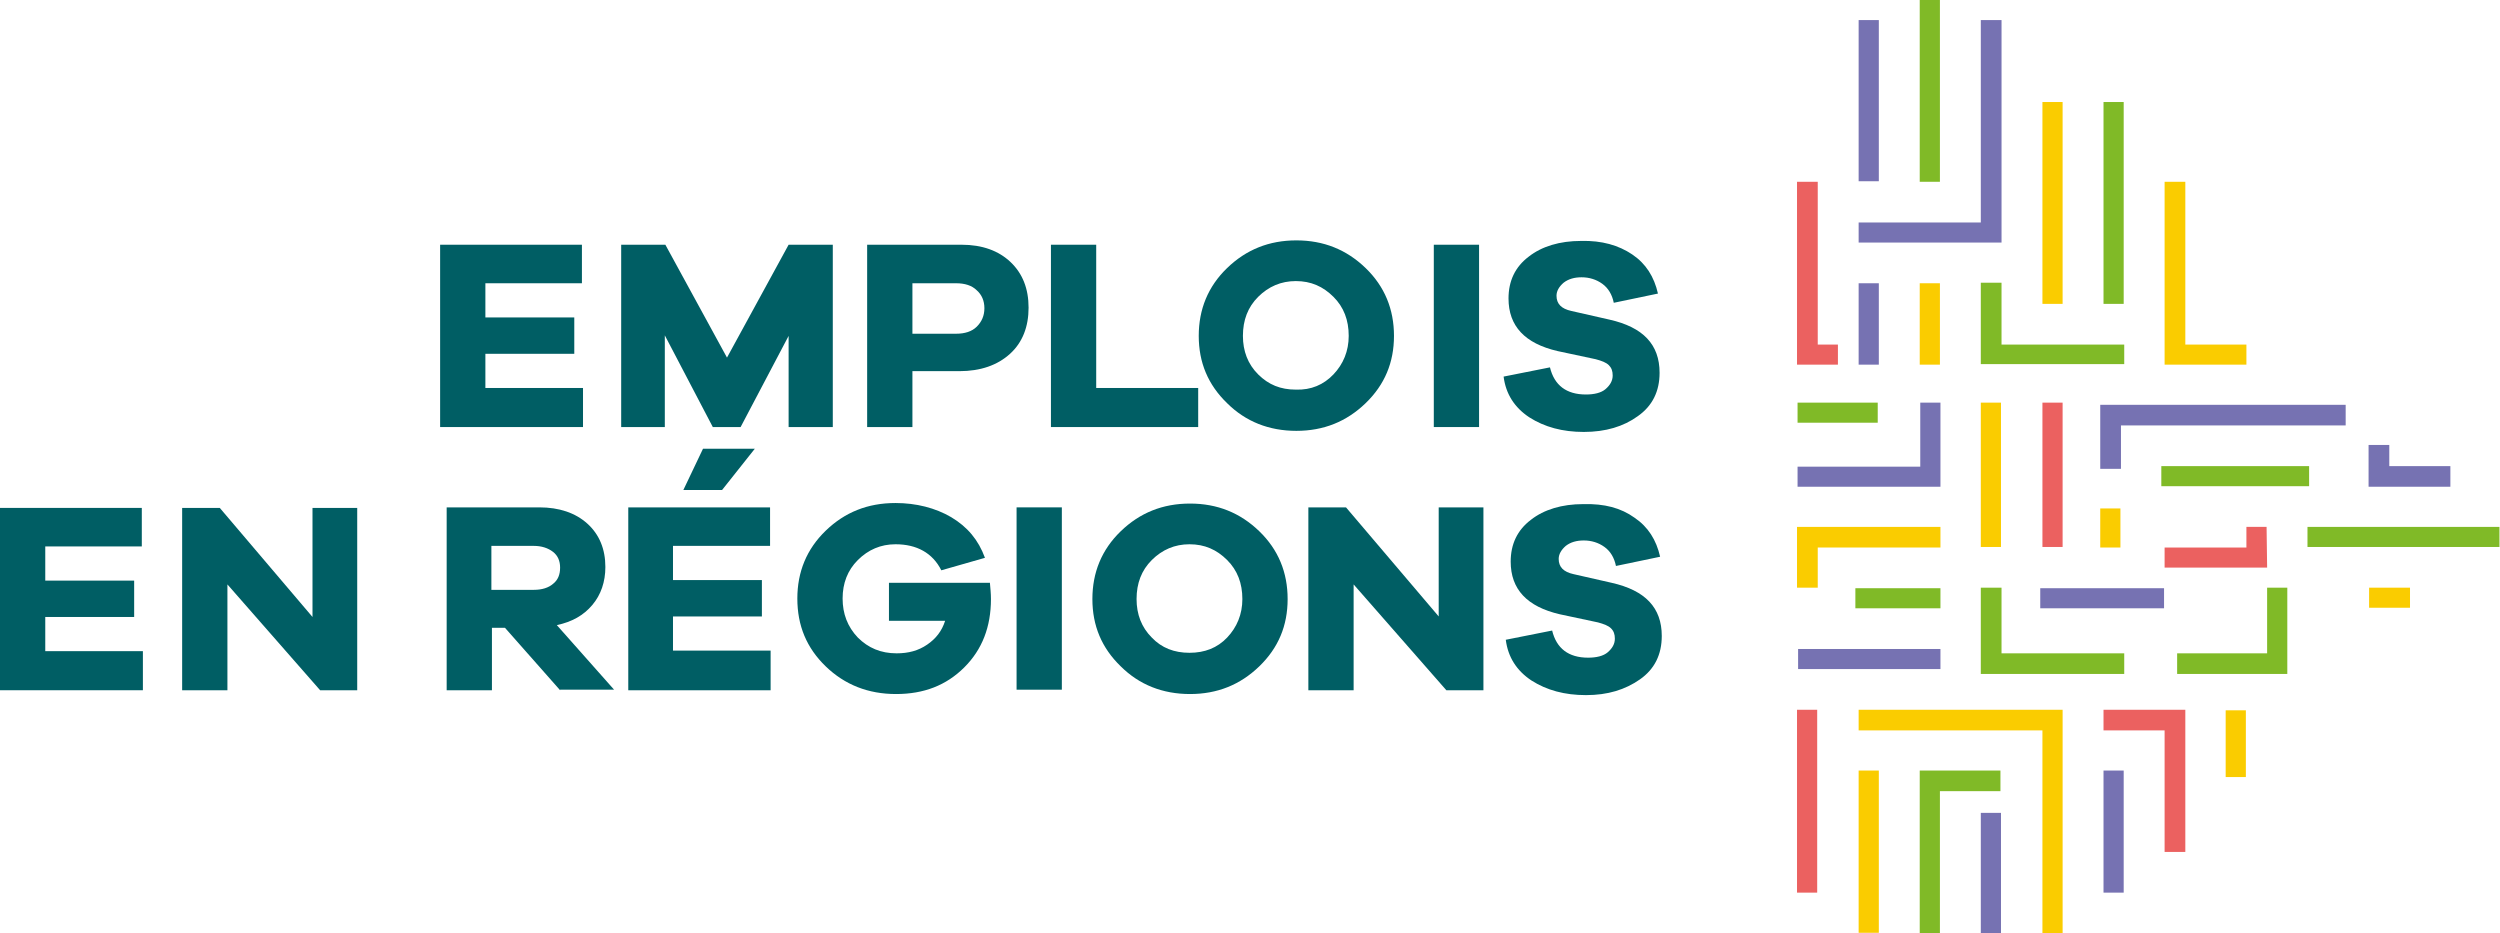 <svg width="300" height="112" viewBox="0 0 300 112" fill="none" xmlns="http://www.w3.org/2000/svg">
<g clip-path="url(#clip0_2352_1163)">
<path d="M232.789 0H230.367V21.814H232.789V0Z" fill="#80BA27"/>
<path d="M254.843 12.242H252.422V36.465H254.843V12.242Z" fill="#80BA27"/>
<path d="M240.053 92.465H230.367V112H232.789V94.939H240.053V92.465Z" fill="#80BA27"/>
<path d="M240.183 41.349V33.926H237.696V43.693H254.908V41.349H240.183Z" fill="#80BA27"/>
<path d="M240.183 78.4V70.521H237.696V80.874H254.908V78.4H240.183Z" fill="#80BA27"/>
<path d="M272.055 78.4V70.521H274.477V80.874H261.257V78.4H272.055Z" fill="#80BA27"/>
<path d="M299.935 63.228H276.898V65.637H299.935V63.228Z" fill="#80BA27"/>
<path d="M277.094 55.935H259.358V58.344H277.094V55.935Z" fill="#80BA27"/>
<path d="M232.854 70.586H222.645V72.995H232.854V70.586Z" fill="#80BA27"/>
<path d="M225.327 48.316H215.707V50.726H225.327V48.316Z" fill="#80BA27"/>
<path d="M254.516 51.051V56.261H252.029V48.577H281.48V51.051H254.516Z" fill="#7672B2"/>
<path d="M230.432 56V48.316H232.854V58.409H215.707V56H230.432Z" fill="#7672B2"/>
<path d="M259.686 70.586H244.83V72.995H259.686V70.586Z" fill="#7672B2"/>
<path d="M232.854 77.879H215.772V80.288H232.854V77.879Z" fill="#7672B2"/>
<path d="M225.459 2.409H223.037V21.749H225.459V2.409Z" fill="#7672B2"/>
<path d="M225.459 33.991H223.037V43.758H225.459V33.991Z" fill="#7672B2"/>
<path d="M254.843 92.465H252.422V107.116H254.843V92.465Z" fill="#7672B2"/>
<path d="M240.119 97.544H237.697V112H240.119V97.544Z" fill="#7672B2"/>
<path d="M237.697 2.409V26.698H223.037V29.107H237.697H240.184V2.409H237.697Z" fill="#7672B2"/>
<path d="M286.715 55.935V53.395H284.229V58.409H294.045V55.935H286.715Z" fill="#7672B2"/>
<path d="M218.063 85.172H215.642V107.116H218.063V85.172Z" fill="#EB6160"/>
<path d="M262.239 85.172H252.422V87.647H259.752V102.233H262.239V85.172Z" fill="#EB6160"/>
<path d="M218.129 41.349V21.814H215.642V43.758H220.55V41.349H218.129Z" fill="#EB6160"/>
<path d="M271.99 63.228H269.569V65.702H259.752V68.112H272.056L271.99 63.228Z" fill="#EB6160"/>
<path d="M247.513 48.316H245.092V65.637H247.513V48.316Z" fill="#EB6160"/>
<path d="M262.239 41.349V21.814H259.752V43.758H269.569V41.349H262.239Z" fill="#FACC00"/>
<path d="M232.789 33.991H230.367V43.758H232.789V33.991Z" fill="#FACC00"/>
<path d="M240.118 48.316H237.696V65.637H240.118V48.316Z" fill="#FACC00"/>
<path d="M247.513 12.242H245.092V36.465H247.513V12.242Z" fill="#FACC00"/>
<path d="M269.503 85.237H267.081V93.246H269.503V85.237Z" fill="#FACC00"/>
<path d="M225.459 92.465H223.037V111.935H225.459V92.465Z" fill="#FACC00"/>
<path d="M289.201 70.521H284.293V72.93H289.201V70.521Z" fill="#FACC00"/>
<path d="M254.451 61.014H252.029V65.702H254.451V61.014Z" fill="#FACC00"/>
<path d="M223.037 85.172V87.647H245.092V112H247.514V85.172H223.037Z" fill="#FACC00"/>
<path d="M232.854 63.228H215.642V70.521H218.129V65.702H232.854V63.228Z" fill="#FACC00"/>
<path d="M69.961 51.246H52.815V29.367H69.83V33.991H58.246V38.093H68.914V42.456H58.246V46.558H69.961V51.246Z" fill="#005E64"/>
<path d="M99.869 51.246H94.634V40.307L88.874 51.246H85.537L79.778 40.242V51.246H74.542V29.367H79.843L87.238 42.912L94.634 29.367H99.935V51.246H99.869Z" fill="#005E64"/>
<path d="M115.38 29.367C117.867 29.367 119.83 30.084 121.27 31.451C122.709 32.819 123.429 34.642 123.429 36.921C123.429 39.2 122.709 41.088 121.204 42.456C119.699 43.823 117.67 44.539 115.118 44.539H109.49V51.246H104.058V29.367H115.38ZM114.725 40.047C115.772 40.047 116.623 39.786 117.212 39.2C117.801 38.614 118.128 37.898 118.128 36.986C118.128 36.074 117.801 35.358 117.212 34.837C116.623 34.251 115.772 33.991 114.725 33.991H109.49V40.047H114.725Z" fill="#005E64"/>
<path d="M143.783 51.246H126.113V29.367H131.545V46.558H143.783V51.246Z" fill="#005E64"/>
<path d="M163.875 32.167C166.165 34.381 167.278 37.116 167.278 40.307C167.278 43.498 166.165 46.167 163.875 48.381C161.584 50.595 158.836 51.702 155.563 51.702C152.291 51.702 149.477 50.595 147.252 48.381C144.961 46.167 143.849 43.498 143.849 40.307C143.849 37.116 144.961 34.381 147.252 32.167C149.542 29.953 152.291 28.846 155.563 28.846C158.836 28.846 161.584 29.953 163.875 32.167ZM160.014 44.93C161.192 43.693 161.846 42.13 161.846 40.307C161.846 38.419 161.257 36.856 160.014 35.619C158.77 34.381 157.33 33.73 155.498 33.73C153.731 33.73 152.226 34.381 150.982 35.619C149.739 36.856 149.15 38.419 149.15 40.307C149.15 42.13 149.739 43.693 150.982 44.93C152.226 46.167 153.665 46.754 155.498 46.754C157.33 46.819 158.836 46.167 160.014 44.93Z" fill="#005E64"/>
<path d="M172.056 51.246V29.367H177.488V51.246H172.056Z" fill="#005E64"/>
<path d="M195.878 30.54C197.514 31.646 198.495 33.209 198.954 35.228L193.653 36.335C193.456 35.358 192.998 34.577 192.278 34.056C191.558 33.535 190.707 33.274 189.791 33.274C188.94 33.274 188.221 33.47 187.632 33.926C187.108 34.381 186.781 34.902 186.781 35.488C186.781 36.465 187.37 37.051 188.548 37.312L193.129 38.353C197.187 39.265 199.15 41.349 199.15 44.735C199.15 46.949 198.299 48.707 196.532 49.944C194.831 51.181 192.671 51.833 190.053 51.833C187.501 51.833 185.341 51.246 183.509 50.074C181.742 48.902 180.694 47.274 180.433 45.191L185.995 44.084C186.519 46.233 187.959 47.34 190.315 47.34C191.296 47.34 192.147 47.144 192.671 46.688C193.194 46.233 193.522 45.712 193.522 45.06C193.522 44.539 193.391 44.149 193.063 43.823C192.736 43.498 192.213 43.302 191.493 43.107L186.912 42.13C182.985 41.219 181.022 39.135 181.022 35.814C181.022 33.73 181.807 32.037 183.443 30.8C185.014 29.563 187.173 28.912 189.726 28.912C192.213 28.846 194.242 29.433 195.878 30.54Z" fill="#005E64"/>
<path d="M67.212 82.828L60.602 75.34H59.032V82.828H53.6V60.884H64.725C67.081 60.884 69.045 61.535 70.484 62.837C71.924 64.139 72.644 65.898 72.644 68.046C72.644 69.805 72.121 71.367 71.073 72.605C70.026 73.842 68.652 74.623 66.82 75.014L73.691 82.763H67.212V82.828ZM64.071 70.781C65.052 70.781 65.838 70.521 66.361 70.065C66.95 69.609 67.212 68.958 67.212 68.112C67.212 67.33 66.95 66.679 66.361 66.223C65.772 65.767 64.987 65.507 64.071 65.507H58.966V70.781H64.071Z" fill="#005E64"/>
<path d="M92.539 82.828H75.393V60.884H92.408V65.507H80.759V69.609H91.427V73.972H80.759V78.074H92.474V82.828H92.539ZM82.002 58.8L84.359 53.851H90.576L86.649 58.8H82.002Z" fill="#005E64"/>
<path d="M118.783 69.87C118.848 70.586 118.914 71.237 118.914 71.888C118.914 75.209 117.867 77.944 115.707 80.093C113.547 82.242 110.864 83.284 107.526 83.284C104.189 83.284 101.374 82.177 99.084 79.963C96.793 77.749 95.681 75.079 95.681 71.823C95.681 68.632 96.793 65.898 99.084 63.684C101.374 61.47 104.123 60.363 107.461 60.363C109.948 60.363 112.238 60.949 114.136 62.056C116.1 63.228 117.408 64.791 118.194 66.939L112.958 68.437C111.911 66.353 110.013 65.312 107.461 65.312C105.694 65.312 104.189 65.963 102.945 67.2C101.702 68.437 101.113 70 101.113 71.823C101.113 73.647 101.702 75.209 102.945 76.512C104.189 77.749 105.694 78.4 107.592 78.4C109.031 78.4 110.209 78.074 111.257 77.358C112.304 76.642 113.024 75.73 113.416 74.493H106.675V69.935H118.783V69.87Z" fill="#005E64"/>
<path d="M121.989 82.828V60.884H127.421V82.763H121.989V82.828Z" fill="#005E64"/>
<path d="M151.113 63.749C153.404 65.963 154.516 68.698 154.516 71.888C154.516 75.079 153.404 77.749 151.113 79.963C148.823 82.177 146.074 83.284 142.802 83.284C139.529 83.284 136.715 82.177 134.49 79.963C132.199 77.749 131.087 75.079 131.087 71.888C131.087 68.698 132.199 65.963 134.49 63.749C136.781 61.535 139.529 60.428 142.802 60.428C146.074 60.428 148.823 61.535 151.113 63.749ZM147.252 76.512C148.43 75.274 149.084 73.712 149.084 71.888C149.084 70 148.495 68.437 147.252 67.2C146.008 65.963 144.569 65.312 142.736 65.312C140.969 65.312 139.464 65.963 138.22 67.2C136.977 68.437 136.388 70 136.388 71.888C136.388 73.712 136.977 75.274 138.22 76.512C139.398 77.749 140.904 78.335 142.736 78.335C144.569 78.335 146.074 77.749 147.252 76.512Z" fill="#005E64"/>
<path d="M178.011 82.828H173.561L162.435 70.13V82.828H157.003V60.884H161.519L172.644 73.972V60.884H178.011V82.828Z" fill="#005E64"/>
<path d="M196.139 62.121C197.775 63.228 198.757 64.791 199.215 66.809L193.914 67.916C193.718 66.939 193.26 66.158 192.54 65.637C191.82 65.116 190.969 64.856 190.053 64.856C189.202 64.856 188.482 65.051 187.893 65.507C187.37 65.963 187.042 66.484 187.042 67.07C187.042 68.046 187.632 68.632 188.81 68.893L193.391 69.935C197.448 70.847 199.412 72.93 199.412 76.316C199.412 78.53 198.561 80.288 196.794 81.526C195.027 82.763 192.933 83.414 190.315 83.414C187.762 83.414 185.603 82.828 183.77 81.656C182.003 80.484 180.956 78.856 180.694 76.772L186.257 75.665C186.781 77.814 188.221 78.921 190.577 78.921C191.558 78.921 192.409 78.725 192.933 78.27C193.456 77.814 193.783 77.293 193.783 76.642C193.783 76.121 193.652 75.73 193.325 75.405C192.998 75.079 192.474 74.884 191.755 74.688L187.173 73.712C183.247 72.8 181.283 70.716 181.283 67.395C181.283 65.312 182.069 63.619 183.705 62.381C185.275 61.144 187.435 60.493 189.988 60.493C192.54 60.428 194.503 60.949 196.139 62.121Z" fill="#005E64"/>
<path d="M17.147 82.828H0V60.949H17.016V65.572H5.432V69.674H16.099V74.037H5.432V78.139H17.147V82.828Z" fill="#005E64"/>
<path d="M42.866 82.828H38.416L27.29 70.13V82.828H21.858V60.949H26.374L37.5 74.037V60.949H42.866V82.828Z" fill="#005E64"/>
</g>
<defs>
<clipPath id="clip0_2352_1163">
<rect width="300" height="112" fill="white"/>
</clipPath>
</defs>
</svg>
